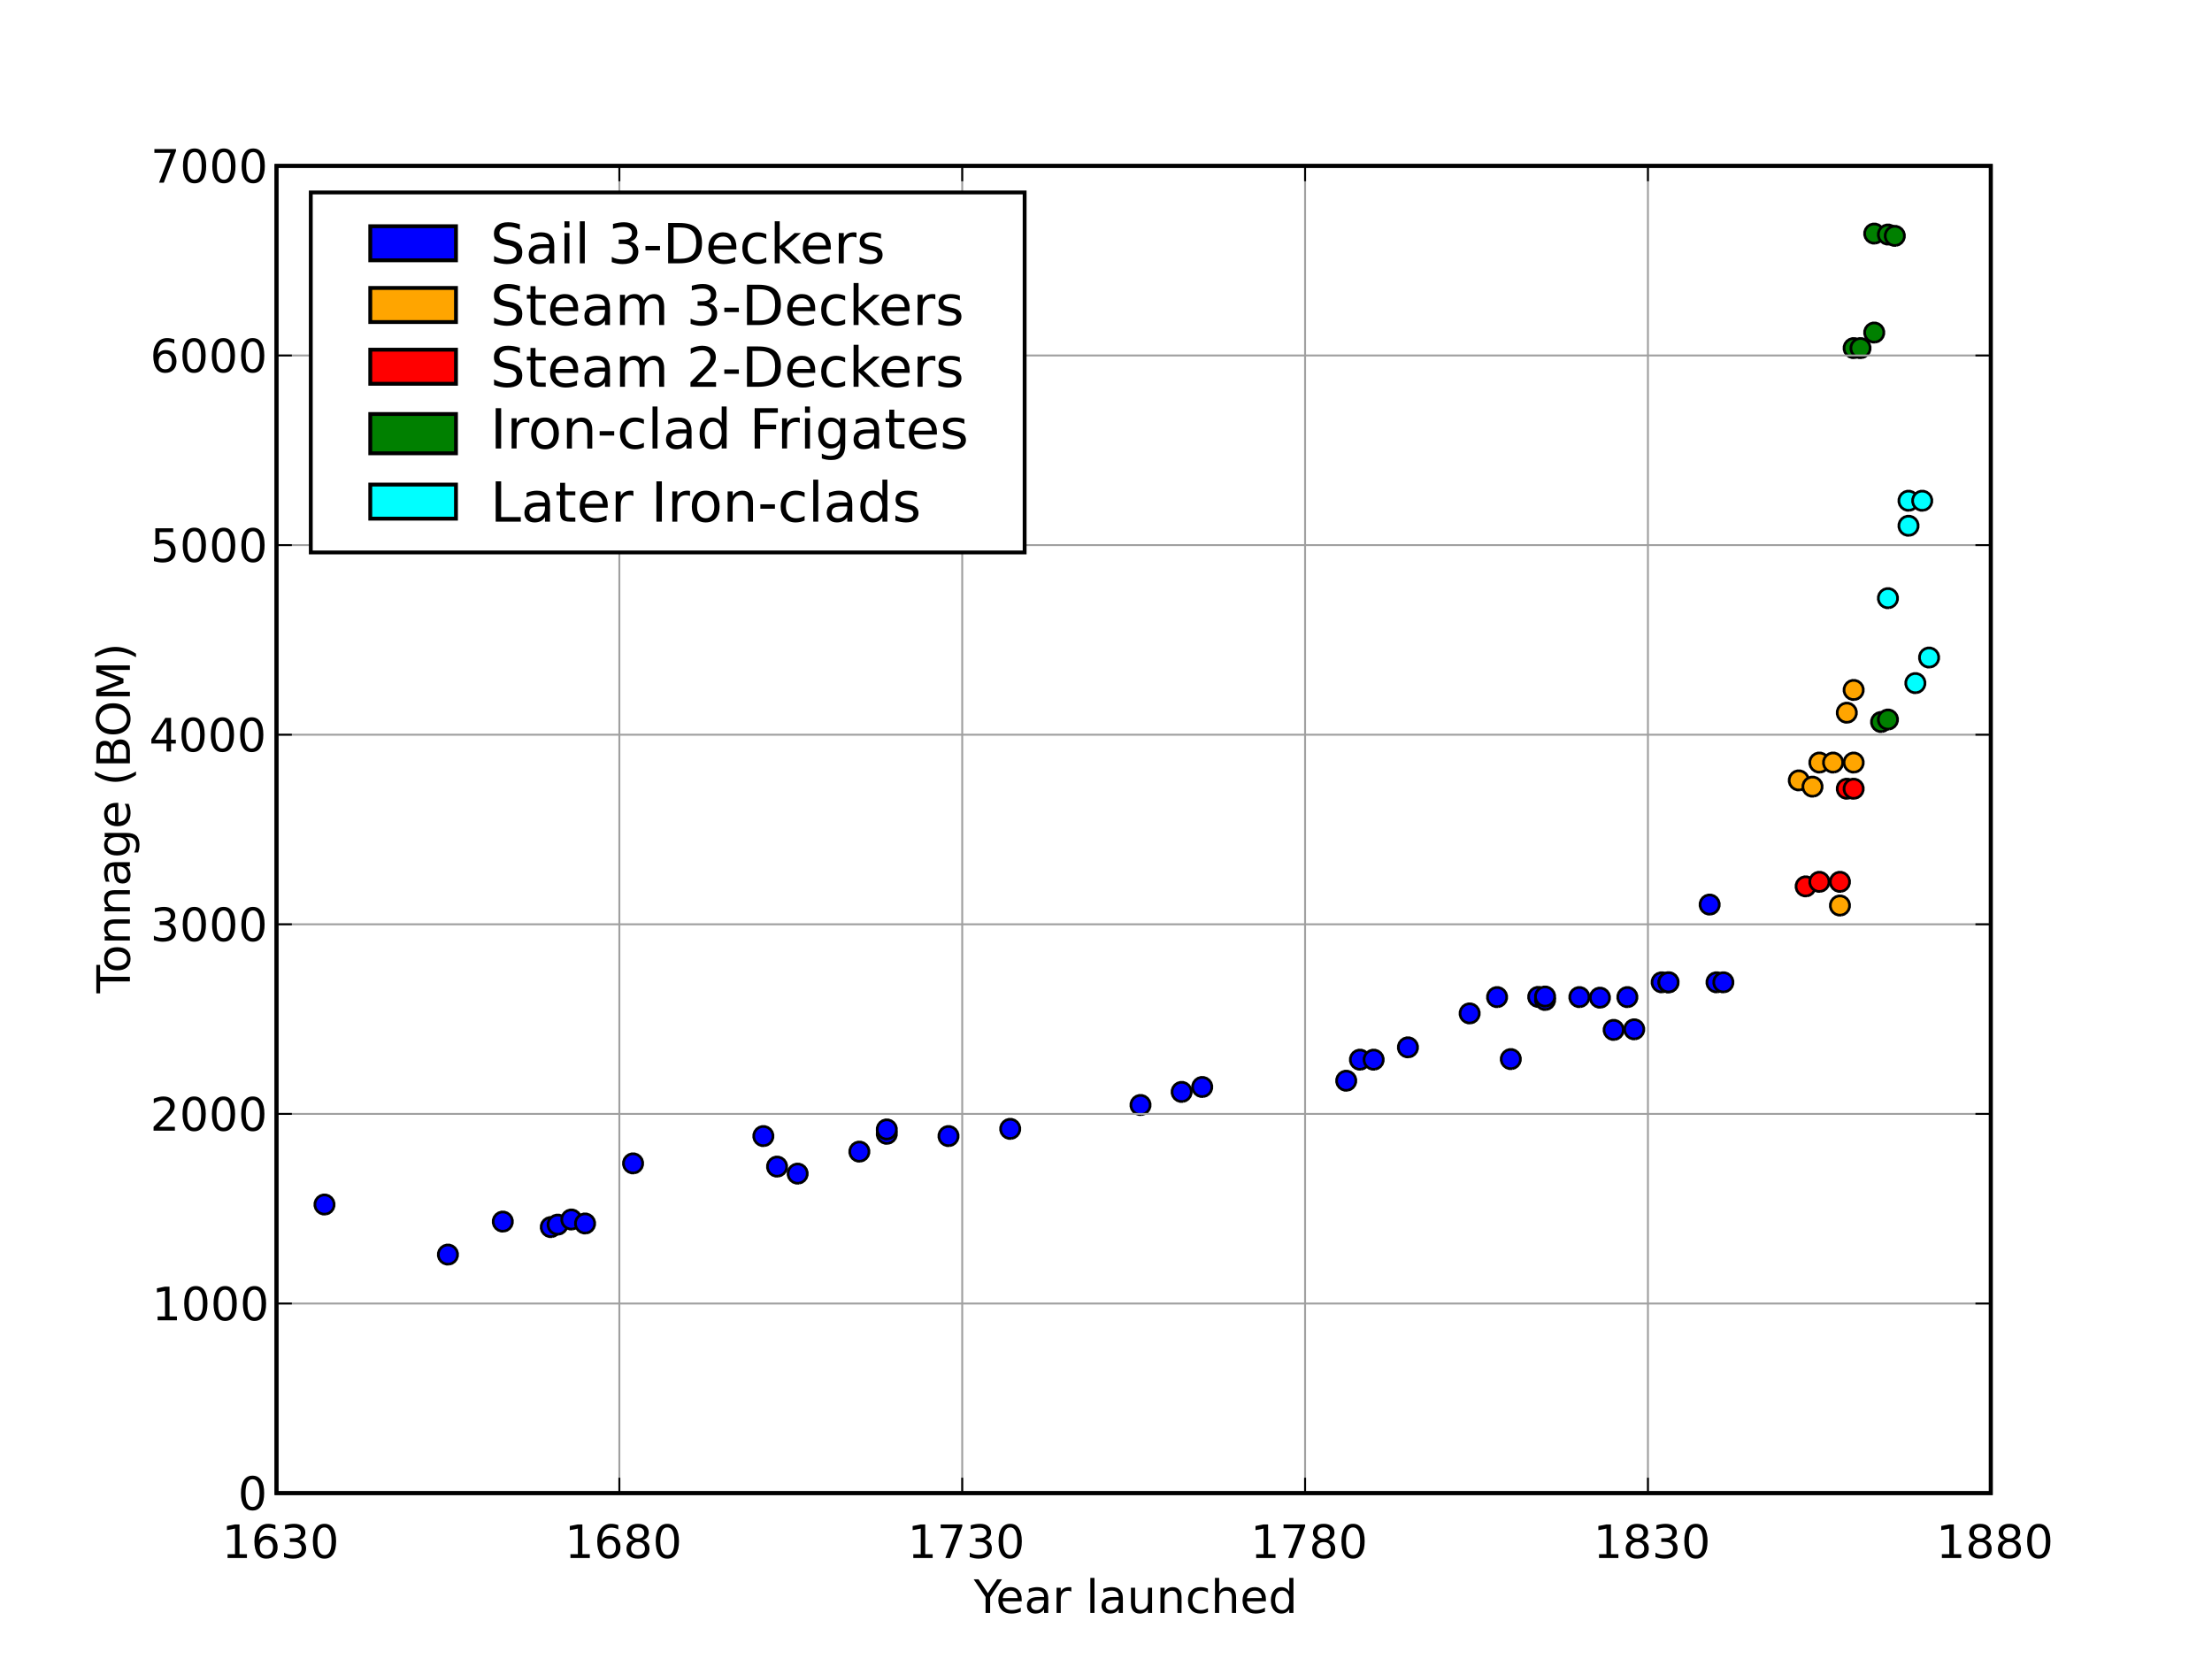 <?xml version="1.0" standalone="no"?>
<!DOCTYPE svg PUBLIC "-//W3C//DTD SVG 1.1//EN"
  "http://www.w3.org/Graphics/SVG/1.1/DTD/svg11.dtd">
<!-- Created with matplotlib (http://matplotlib.sourceforge.net/) -->
<svg width="576pt" height="432pt" viewBox="0 0 576 432"
   xmlns="http://www.w3.org/2000/svg"
   xmlns:xlink="http://www.w3.org/1999/xlink"
   version="1.1"
   id="svg1">
<rect x="0" y="0" width="576" height="432" fill="#333333" stroke="none"/>
<g id="figure1">
<path style="fill: #ffffff; stroke: #ffffff; stroke-width: 1.0; stroke-linejoin: miter; stroke-linecap: square;  opacity: 1.0"  d="M0.0 432.0L576.0 432.0L576.0 0.0L0.0 0.0L0.0 432.0"/>
<g id="axes1">
<path style="fill: #ffffff; stroke: #000000; stroke-width: 1.0; stroke-linejoin: miter; stroke-linecap: square;  opacity: 1.0"  d="M72.0 388.8L518.4 388.8L518.4 43.2L72.0 43.2L72.0 388.8"/>
<g id="RegularPolyCollection1">
<defs>
<path id="coll0_0_d50295d58d071f90a4ac919b26eec312" d="M0.356 2.498L1.111 2.266
L1.756 1.812L2.23 1.18
L2.486 0.433L2.498 -0.356
L2.266 -1.111L1.812 -1.756
L1.18 -2.23L0.433 -2.486
L-0.356 -2.498L-1.111 -2.266
L-1.756 -1.812L-2.23 -1.18
L-2.486 -0.433L-2.498 0.356
L-2.266 1.111L-1.812 1.756
L-1.18 2.23L-0.433 2.486
L0.356 2.498"/>
</defs>
<defs>
  <clipPath id="pdfe8138a4e5f5c14e3df41988c01b1aa">
<rect x="72.0" y="43.2" width="446.4" height="345.6"/>
  </clipPath>
</defs><g clip-path="url(#pdfe8138a4e5f5c14e3df41988c01b1aa)"><use style="fill: #0000ff; stroke: #000000; stroke-width: 0.7; stroke-linejoin: miter; stroke-linecap: butt;  opacity: 1.0" xlink:href="#coll0_0_d50295d58d071f90a4ac919b26eec312" x="84.499" y="313.657"/>
</g><g clip-path="url(#pdfe8138a4e5f5c14e3df41988c01b1aa)"><use style="fill: #0000ff; stroke: #000000; stroke-width: 0.7; stroke-linejoin: miter; stroke-linecap: butt;  opacity: 1.0" xlink:href="#coll0_0_d50295d58d071f90a4ac919b26eec312" x="116.64" y="326.691"/>
</g><g clip-path="url(#pdfe8138a4e5f5c14e3df41988c01b1aa)"><use style="fill: #0000ff; stroke: #000000; stroke-width: 0.7; stroke-linejoin: miter; stroke-linecap: butt;  opacity: 1.0" xlink:href="#coll0_0_d50295d58d071f90a4ac919b26eec312" x="143.424" y="319.532"/>
</g><g clip-path="url(#pdfe8138a4e5f5c14e3df41988c01b1aa)"><use style="fill: #0000ff; stroke: #000000; stroke-width: 0.7; stroke-linejoin: miter; stroke-linecap: butt;  opacity: 1.0" xlink:href="#coll0_0_d50295d58d071f90a4ac919b26eec312" x="145.21" y="318.89"/>
</g><g clip-path="url(#pdfe8138a4e5f5c14e3df41988c01b1aa)"><use style="fill: #0000ff; stroke: #000000; stroke-width: 0.7; stroke-linejoin: miter; stroke-linecap: butt;  opacity: 1.0" xlink:href="#coll0_0_d50295d58d071f90a4ac919b26eec312" x="148.781" y="317.557"/>
</g><g clip-path="url(#pdfe8138a4e5f5c14e3df41988c01b1aa)"><use style="fill: #0000ff; stroke: #000000; stroke-width: 0.7; stroke-linejoin: miter; stroke-linecap: butt;  opacity: 1.0" xlink:href="#coll0_0_d50295d58d071f90a4ac919b26eec312" x="152.352" y="318.594"/>
</g><g clip-path="url(#pdfe8138a4e5f5c14e3df41988c01b1aa)"><use style="fill: #0000ff; stroke: #000000; stroke-width: 0.7; stroke-linejoin: miter; stroke-linecap: butt;  opacity: 1.0" xlink:href="#coll0_0_d50295d58d071f90a4ac919b26eec312" x="130.925" y="318.1"/>
</g><g clip-path="url(#pdfe8138a4e5f5c14e3df41988c01b1aa)"><use style="fill: #0000ff; stroke: #000000; stroke-width: 0.7; stroke-linejoin: miter; stroke-linecap: butt;  opacity: 1.0" xlink:href="#coll0_0_d50295d58d071f90a4ac919b26eec312" x="164.851" y="302.943"/>
</g><g clip-path="url(#pdfe8138a4e5f5c14e3df41988c01b1aa)"><use style="fill: #0000ff; stroke: #000000; stroke-width: 0.7; stroke-linejoin: miter; stroke-linecap: butt;  opacity: 1.0" xlink:href="#coll0_0_d50295d58d071f90a4ac919b26eec312" x="198.778" y="295.834"/>
</g><g clip-path="url(#pdfe8138a4e5f5c14e3df41988c01b1aa)"><use style="fill: #0000ff; stroke: #000000; stroke-width: 0.7; stroke-linejoin: miter; stroke-linecap: butt;  opacity: 1.0" xlink:href="#coll0_0_d50295d58d071f90a4ac919b26eec312" x="202.349" y="303.782"/>
</g><g clip-path="url(#pdfe8138a4e5f5c14e3df41988c01b1aa)"><use style="fill: #0000ff; stroke: #000000; stroke-width: 0.7; stroke-linejoin: miter; stroke-linecap: butt;  opacity: 1.0" xlink:href="#coll0_0_d50295d58d071f90a4ac919b26eec312" x="207.706" y="305.609"/>
</g><g clip-path="url(#pdfe8138a4e5f5c14e3df41988c01b1aa)"><use style="fill: #0000ff; stroke: #000000; stroke-width: 0.7; stroke-linejoin: miter; stroke-linecap: butt;  opacity: 1.0" xlink:href="#coll0_0_d50295d58d071f90a4ac919b26eec312" x="223.776" y="299.882"/>
</g><g clip-path="url(#pdfe8138a4e5f5c14e3df41988c01b1aa)"><use style="fill: #0000ff; stroke: #000000; stroke-width: 0.7; stroke-linejoin: miter; stroke-linecap: butt;  opacity: 1.0" xlink:href="#coll0_0_d50295d58d071f90a4ac919b26eec312" x="230.918" y="295.241"/>
</g><g clip-path="url(#pdfe8138a4e5f5c14e3df41988c01b1aa)"><use style="fill: #0000ff; stroke: #000000; stroke-width: 0.7; stroke-linejoin: miter; stroke-linecap: butt;  opacity: 1.0" xlink:href="#coll0_0_d50295d58d071f90a4ac919b26eec312" x="230.918" y="294.106"/>
</g><g clip-path="url(#pdfe8138a4e5f5c14e3df41988c01b1aa)"><use style="fill: #0000ff; stroke: #000000; stroke-width: 0.7; stroke-linejoin: miter; stroke-linecap: butt;  opacity: 1.0" xlink:href="#coll0_0_d50295d58d071f90a4ac919b26eec312" x="246.989" y="295.834"/>
</g><g clip-path="url(#pdfe8138a4e5f5c14e3df41988c01b1aa)"><use style="fill: #0000ff; stroke: #000000; stroke-width: 0.7; stroke-linejoin: miter; stroke-linecap: butt;  opacity: 1.0" xlink:href="#coll0_0_d50295d58d071f90a4ac919b26eec312" x="263.059" y="293.957"/>
</g><g clip-path="url(#pdfe8138a4e5f5c14e3df41988c01b1aa)"><use style="fill: #0000ff; stroke: #000000; stroke-width: 0.7; stroke-linejoin: miter; stroke-linecap: butt;  opacity: 1.0" xlink:href="#coll0_0_d50295d58d071f90a4ac919b26eec312" x="296.986" y="287.737"/>
</g><g clip-path="url(#pdfe8138a4e5f5c14e3df41988c01b1aa)"><use style="fill: #0000ff; stroke: #000000; stroke-width: 0.7; stroke-linejoin: miter; stroke-linecap: butt;  opacity: 1.0" xlink:href="#coll0_0_d50295d58d071f90a4ac919b26eec312" x="307.699" y="284.33"/>
</g><g clip-path="url(#pdfe8138a4e5f5c14e3df41988c01b1aa)"><use style="fill: #0000ff; stroke: #000000; stroke-width: 0.7; stroke-linejoin: miter; stroke-linecap: butt;  opacity: 1.0" xlink:href="#coll0_0_d50295d58d071f90a4ac919b26eec312" x="313.056" y="283.046"/>
</g><g clip-path="url(#pdfe8138a4e5f5c14e3df41988c01b1aa)"><use style="fill: #0000ff; stroke: #000000; stroke-width: 0.7; stroke-linejoin: miter; stroke-linecap: butt;  opacity: 1.0" xlink:href="#coll0_0_d50295d58d071f90a4ac919b26eec312" x="350.554" y="281.417"/>
</g><g clip-path="url(#pdfe8138a4e5f5c14e3df41988c01b1aa)"><use style="fill: #0000ff; stroke: #000000; stroke-width: 0.7; stroke-linejoin: miter; stroke-linecap: butt;  opacity: 1.0" xlink:href="#coll0_0_d50295d58d071f90a4ac919b26eec312" x="354.125" y="275.937"/>
</g><g clip-path="url(#pdfe8138a4e5f5c14e3df41988c01b1aa)"><use style="fill: #0000ff; stroke: #000000; stroke-width: 0.7; stroke-linejoin: miter; stroke-linecap: butt;  opacity: 1.0" xlink:href="#coll0_0_d50295d58d071f90a4ac919b26eec312" x="389.837" y="259.644"/>
</g><g clip-path="url(#pdfe8138a4e5f5c14e3df41988c01b1aa)"><use style="fill: #0000ff; stroke: #000000; stroke-width: 0.7; stroke-linejoin: miter; stroke-linecap: butt;  opacity: 1.0" xlink:href="#coll0_0_d50295d58d071f90a4ac919b26eec312" x="366.624" y="272.728"/>
</g><g clip-path="url(#pdfe8138a4e5f5c14e3df41988c01b1aa)"><use style="fill: #0000ff; stroke: #000000; stroke-width: 0.7; stroke-linejoin: miter; stroke-linecap: butt;  opacity: 1.0" xlink:href="#coll0_0_d50295d58d071f90a4ac919b26eec312" x="382.694" y="263.89"/>
</g><g clip-path="url(#pdfe8138a4e5f5c14e3df41988c01b1aa)"><use style="fill: #0000ff; stroke: #000000; stroke-width: 0.7; stroke-linejoin: miter; stroke-linecap: butt;  opacity: 1.0" xlink:href="#coll0_0_d50295d58d071f90a4ac919b26eec312" x="357.696" y="275.937"/>
</g><g clip-path="url(#pdfe8138a4e5f5c14e3df41988c01b1aa)"><use style="fill: #0000ff; stroke: #000000; stroke-width: 0.7; stroke-linejoin: miter; stroke-linecap: butt;  opacity: 1.0" xlink:href="#coll0_0_d50295d58d071f90a4ac919b26eec312" x="400.55" y="259.595"/>
</g><g clip-path="url(#pdfe8138a4e5f5c14e3df41988c01b1aa)"><use style="fill: #0000ff; stroke: #000000; stroke-width: 0.7; stroke-linejoin: miter; stroke-linecap: butt;  opacity: 1.0" xlink:href="#coll0_0_d50295d58d071f90a4ac919b26eec312" x="402.336" y="260.385"/>
</g><g clip-path="url(#pdfe8138a4e5f5c14e3df41988c01b1aa)"><use style="fill: #0000ff; stroke: #000000; stroke-width: 0.7; stroke-linejoin: miter; stroke-linecap: butt;  opacity: 1.0" xlink:href="#coll0_0_d50295d58d071f90a4ac919b26eec312" x="402.336" y="259.496"/>
</g><g clip-path="url(#pdfe8138a4e5f5c14e3df41988c01b1aa)"><use style="fill: #0000ff; stroke: #000000; stroke-width: 0.7; stroke-linejoin: miter; stroke-linecap: butt;  opacity: 1.0" xlink:href="#coll0_0_d50295d58d071f90a4ac919b26eec312" x="411.264" y="259.644"/>
</g><g clip-path="url(#pdfe8138a4e5f5c14e3df41988c01b1aa)"><use style="fill: #0000ff; stroke: #000000; stroke-width: 0.7; stroke-linejoin: miter; stroke-linecap: butt;  opacity: 1.0" xlink:href="#coll0_0_d50295d58d071f90a4ac919b26eec312" x="416.621" y="259.792"/>
</g><g clip-path="url(#pdfe8138a4e5f5c14e3df41988c01b1aa)"><use style="fill: #0000ff; stroke: #000000; stroke-width: 0.7; stroke-linejoin: miter; stroke-linecap: butt;  opacity: 1.0" xlink:href="#coll0_0_d50295d58d071f90a4ac919b26eec312" x="393.408" y="275.789"/>
</g><g clip-path="url(#pdfe8138a4e5f5c14e3df41988c01b1aa)"><use style="fill: #0000ff; stroke: #000000; stroke-width: 0.7; stroke-linejoin: miter; stroke-linecap: butt;  opacity: 1.0" xlink:href="#coll0_0_d50295d58d071f90a4ac919b26eec312" x="420.192" y="268.186"/>
</g><g clip-path="url(#pdfe8138a4e5f5c14e3df41988c01b1aa)"><use style="fill: #0000ff; stroke: #000000; stroke-width: 0.7; stroke-linejoin: miter; stroke-linecap: butt;  opacity: 1.0" xlink:href="#coll0_0_d50295d58d071f90a4ac919b26eec312" x="425.549" y="268.037"/>
</g><g clip-path="url(#pdfe8138a4e5f5c14e3df41988c01b1aa)"><use style="fill: #0000ff; stroke: #000000; stroke-width: 0.7; stroke-linejoin: miter; stroke-linecap: butt;  opacity: 1.0" xlink:href="#coll0_0_d50295d58d071f90a4ac919b26eec312" x="423.763" y="259.644"/>
</g><g clip-path="url(#pdfe8138a4e5f5c14e3df41988c01b1aa)"><use style="fill: #0000ff; stroke: #000000; stroke-width: 0.7; stroke-linejoin: miter; stroke-linecap: butt;  opacity: 1.0" xlink:href="#coll0_0_d50295d58d071f90a4ac919b26eec312" x="432.691" y="255.793"/>
</g><g clip-path="url(#pdfe8138a4e5f5c14e3df41988c01b1aa)"><use style="fill: #0000ff; stroke: #000000; stroke-width: 0.7; stroke-linejoin: miter; stroke-linecap: butt;  opacity: 1.0" xlink:href="#coll0_0_d50295d58d071f90a4ac919b26eec312" x="434.477" y="255.793"/>
</g><g clip-path="url(#pdfe8138a4e5f5c14e3df41988c01b1aa)"><use style="fill: #0000ff; stroke: #000000; stroke-width: 0.7; stroke-linejoin: miter; stroke-linecap: butt;  opacity: 1.0" xlink:href="#coll0_0_d50295d58d071f90a4ac919b26eec312" x="434.477" y="255.793"/>
</g><g clip-path="url(#pdfe8138a4e5f5c14e3df41988c01b1aa)"><use style="fill: #0000ff; stroke: #000000; stroke-width: 0.7; stroke-linejoin: miter; stroke-linecap: butt;  opacity: 1.0" xlink:href="#coll0_0_d50295d58d071f90a4ac919b26eec312" x="446.976" y="255.793"/>
</g><g clip-path="url(#pdfe8138a4e5f5c14e3df41988c01b1aa)"><use style="fill: #0000ff; stroke: #000000; stroke-width: 0.7; stroke-linejoin: miter; stroke-linecap: butt;  opacity: 1.0" xlink:href="#coll0_0_d50295d58d071f90a4ac919b26eec312" x="448.762" y="255.793"/>
</g><g clip-path="url(#pdfe8138a4e5f5c14e3df41988c01b1aa)"><use style="fill: #0000ff; stroke: #000000; stroke-width: 0.7; stroke-linejoin: miter; stroke-linecap: butt;  opacity: 1.0" xlink:href="#coll0_0_d50295d58d071f90a4ac919b26eec312" x="445.19" y="235.551"/>
</g></g>
<g id="RegularPolyCollection2">
<defs>
<path id="coll1_0_d50295d58d071f90a4ac919b26eec312" d="M0.356 2.498L1.111 2.266
L1.756 1.812L2.23 1.18
L2.486 0.433L2.498 -0.356
L2.266 -1.111L1.812 -1.756
L1.18 -2.23L0.433 -2.486
L-0.356 -2.498L-1.111 -2.266
L-1.756 -1.812L-2.23 -1.18
L-2.486 -0.433L-2.498 0.356
L-2.266 1.111L-1.812 1.756
L-1.18 2.23L-0.433 2.486
L0.356 2.498"/>
</defs>
<g clip-path="url(#pdfe8138a4e5f5c14e3df41988c01b1aa)"><use style="fill: #ffa500; stroke: #000000; stroke-width: 0.7; stroke-linejoin: miter; stroke-linecap: butt;  opacity: 1.0" xlink:href="#coll1_0_d50295d58d071f90a4ac919b26eec312" x="468.403" y="203.213"/>
</g><g clip-path="url(#pdfe8138a4e5f5c14e3df41988c01b1aa)"><use style="fill: #ffa500; stroke: #000000; stroke-width: 0.7; stroke-linejoin: miter; stroke-linecap: butt;  opacity: 1.0" xlink:href="#coll1_0_d50295d58d071f90a4ac919b26eec312" x="473.76" y="198.572"/>
</g><g clip-path="url(#pdfe8138a4e5f5c14e3df41988c01b1aa)"><use style="fill: #ffa500; stroke: #000000; stroke-width: 0.7; stroke-linejoin: miter; stroke-linecap: butt;  opacity: 1.0" xlink:href="#coll1_0_d50295d58d071f90a4ac919b26eec312" x="477.331" y="198.572"/>
</g><g clip-path="url(#pdfe8138a4e5f5c14e3df41988c01b1aa)"><use style="fill: #ffa500; stroke: #000000; stroke-width: 0.7; stroke-linejoin: miter; stroke-linecap: butt;  opacity: 1.0" xlink:href="#coll1_0_d50295d58d071f90a4ac919b26eec312" x="482.688" y="198.572"/>
</g><g clip-path="url(#pdfe8138a4e5f5c14e3df41988c01b1aa)"><use style="fill: #ffa500; stroke: #000000; stroke-width: 0.7; stroke-linejoin: miter; stroke-linecap: butt;  opacity: 1.0" xlink:href="#coll1_0_d50295d58d071f90a4ac919b26eec312" x="471.974" y="204.842"/>
</g><g clip-path="url(#pdfe8138a4e5f5c14e3df41988c01b1aa)"><use style="fill: #ffa500; stroke: #000000; stroke-width: 0.7; stroke-linejoin: miter; stroke-linecap: butt;  opacity: 1.0" xlink:href="#coll1_0_d50295d58d071f90a4ac919b26eec312" x="479.117" y="235.798"/>
</g><g clip-path="url(#pdfe8138a4e5f5c14e3df41988c01b1aa)"><use style="fill: #ffa500; stroke: #000000; stroke-width: 0.7; stroke-linejoin: miter; stroke-linecap: butt;  opacity: 1.0" xlink:href="#coll1_0_d50295d58d071f90a4ac919b26eec312" x="480.902" y="185.587"/>
</g><g clip-path="url(#pdfe8138a4e5f5c14e3df41988c01b1aa)"><use style="fill: #ffa500; stroke: #000000; stroke-width: 0.7; stroke-linejoin: miter; stroke-linecap: butt;  opacity: 1.0" xlink:href="#coll1_0_d50295d58d071f90a4ac919b26eec312" x="482.688" y="179.663"/>
</g></g>
<g id="RegularPolyCollection3">
<defs>
<path id="coll2_0_d50295d58d071f90a4ac919b26eec312" d="M0.356 2.498L1.111 2.266
L1.756 1.812L2.23 1.18
L2.486 0.433L2.498 -0.356
L2.266 -1.111L1.812 -1.756
L1.18 -2.23L0.433 -2.486
L-0.356 -2.498L-1.111 -2.266
L-1.756 -1.812L-2.23 -1.18
L-2.486 -0.433L-2.498 0.356
L-2.266 1.111L-1.812 1.756
L-1.18 2.23L-0.433 2.486
L0.356 2.498"/>
</defs>
<g clip-path="url(#pdfe8138a4e5f5c14e3df41988c01b1aa)"><use style="fill: #ff0000; stroke: #000000; stroke-width: 0.7; stroke-linejoin: miter; stroke-linecap: butt;  opacity: 1.0" xlink:href="#coll2_0_d50295d58d071f90a4ac919b26eec312" x="470.189" y="230.811"/>
</g><g clip-path="url(#pdfe8138a4e5f5c14e3df41988c01b1aa)"><use style="fill: #ff0000; stroke: #000000; stroke-width: 0.7; stroke-linejoin: miter; stroke-linecap: butt;  opacity: 1.0" xlink:href="#coll2_0_d50295d58d071f90a4ac919b26eec312" x="473.76" y="229.627"/>
</g><g clip-path="url(#pdfe8138a4e5f5c14e3df41988c01b1aa)"><use style="fill: #ff0000; stroke: #000000; stroke-width: 0.7; stroke-linejoin: miter; stroke-linecap: butt;  opacity: 1.0" xlink:href="#coll2_0_d50295d58d071f90a4ac919b26eec312" x="479.117" y="229.627"/>
</g><g clip-path="url(#pdfe8138a4e5f5c14e3df41988c01b1aa)"><use style="fill: #ff0000; stroke: #000000; stroke-width: 0.7; stroke-linejoin: miter; stroke-linecap: butt;  opacity: 1.0" xlink:href="#coll2_0_d50295d58d071f90a4ac919b26eec312" x="480.902" y="205.385"/>
</g><g clip-path="url(#pdfe8138a4e5f5c14e3df41988c01b1aa)"><use style="fill: #ff0000; stroke: #000000; stroke-width: 0.7; stroke-linejoin: miter; stroke-linecap: butt;  opacity: 1.0" xlink:href="#coll2_0_d50295d58d071f90a4ac919b26eec312" x="482.688" y="205.385"/>
</g></g>
<g id="RegularPolyCollection4">
<defs>
<path id="coll3_0_d50295d58d071f90a4ac919b26eec312" d="M0.356 2.498L1.111 2.266
L1.756 1.812L2.23 1.18
L2.486 0.433L2.498 -0.356
L2.266 -1.111L1.812 -1.756
L1.18 -2.23L0.433 -2.486
L-0.356 -2.498L-1.111 -2.266
L-1.756 -1.812L-2.23 -1.18
L-2.486 -0.433L-2.498 0.356
L-2.266 1.111L-1.812 1.756
L-1.18 2.23L-0.433 2.486
L0.356 2.498"/>
</defs>
<g clip-path="url(#pdfe8138a4e5f5c14e3df41988c01b1aa)"><use style="fill: #008000; stroke: #000000; stroke-width: 0.7; stroke-linejoin: miter; stroke-linecap: butt;  opacity: 1.0" xlink:href="#coll3_0_d50295d58d071f90a4ac919b26eec312" x="482.688" y="90.646"/>
</g><g clip-path="url(#pdfe8138a4e5f5c14e3df41988c01b1aa)"><use style="fill: #008000; stroke: #000000; stroke-width: 0.7; stroke-linejoin: miter; stroke-linecap: butt;  opacity: 1.0" xlink:href="#coll3_0_d50295d58d071f90a4ac919b26eec312" x="484.474" y="90.646"/>
</g><g clip-path="url(#pdfe8138a4e5f5c14e3df41988c01b1aa)"><use style="fill: #008000; stroke: #000000; stroke-width: 0.7; stroke-linejoin: miter; stroke-linecap: butt;  opacity: 1.0" xlink:href="#coll3_0_d50295d58d071f90a4ac919b26eec312" x="488.045" y="86.597"/>
</g><g clip-path="url(#pdfe8138a4e5f5c14e3df41988c01b1aa)"><use style="fill: #008000; stroke: #000000; stroke-width: 0.7; stroke-linejoin: miter; stroke-linecap: butt;  opacity: 1.0" xlink:href="#coll3_0_d50295d58d071f90a4ac919b26eec312" x="488.045" y="60.826"/>
</g><g clip-path="url(#pdfe8138a4e5f5c14e3df41988c01b1aa)"><use style="fill: #008000; stroke: #000000; stroke-width: 0.7; stroke-linejoin: miter; stroke-linecap: butt;  opacity: 1.0" xlink:href="#coll3_0_d50295d58d071f90a4ac919b26eec312" x="491.616" y="61.072"/>
</g><g clip-path="url(#pdfe8138a4e5f5c14e3df41988c01b1aa)"><use style="fill: #008000; stroke: #000000; stroke-width: 0.7; stroke-linejoin: miter; stroke-linecap: butt;  opacity: 1.0" xlink:href="#coll3_0_d50295d58d071f90a4ac919b26eec312" x="493.402" y="61.418"/>
</g><g clip-path="url(#pdfe8138a4e5f5c14e3df41988c01b1aa)"><use style="fill: #008000; stroke: #000000; stroke-width: 0.7; stroke-linejoin: miter; stroke-linecap: butt;  opacity: 1.0" xlink:href="#coll3_0_d50295d58d071f90a4ac919b26eec312" x="489.83" y="188.006"/>
</g><g clip-path="url(#pdfe8138a4e5f5c14e3df41988c01b1aa)"><use style="fill: #008000; stroke: #000000; stroke-width: 0.7; stroke-linejoin: miter; stroke-linecap: butt;  opacity: 1.0" xlink:href="#coll3_0_d50295d58d071f90a4ac919b26eec312" x="491.616" y="187.365"/>
</g></g>
<g id="RegularPolyCollection5">
<defs>
<path id="coll4_0_d50295d58d071f90a4ac919b26eec312" d="M0.356 2.498L1.111 2.266
L1.756 1.812L2.23 1.18
L2.486 0.433L2.498 -0.356
L2.266 -1.111L1.812 -1.756
L1.18 -2.23L0.433 -2.486
L-0.356 -2.498L-1.111 -2.266
L-1.756 -1.812L-2.23 -1.18
L-2.486 -0.433L-2.498 0.356
L-2.266 1.111L-1.812 1.756
L-1.18 2.23L-0.433 2.486
L0.356 2.498"/>
</defs>
<g clip-path="url(#pdfe8138a4e5f5c14e3df41988c01b1aa)"><use style="fill: #00ffff; stroke: #000000; stroke-width: 0.7; stroke-linejoin: miter; stroke-linecap: butt;  opacity: 1.0" xlink:href="#coll4_0_d50295d58d071f90a4ac919b26eec312" x="491.616" y="155.767"/>
</g><g clip-path="url(#pdfe8138a4e5f5c14e3df41988c01b1aa)"><use style="fill: #00ffff; stroke: #000000; stroke-width: 0.7; stroke-linejoin: miter; stroke-linecap: butt;  opacity: 1.0" xlink:href="#coll4_0_d50295d58d071f90a4ac919b26eec312" x="496.973" y="130.39"/>
</g><g clip-path="url(#pdfe8138a4e5f5c14e3df41988c01b1aa)"><use style="fill: #00ffff; stroke: #000000; stroke-width: 0.7; stroke-linejoin: miter; stroke-linecap: butt;  opacity: 1.0" xlink:href="#coll4_0_d50295d58d071f90a4ac919b26eec312" x="496.973" y="136.907"/>
</g><g clip-path="url(#pdfe8138a4e5f5c14e3df41988c01b1aa)"><use style="fill: #00ffff; stroke: #000000; stroke-width: 0.7; stroke-linejoin: miter; stroke-linecap: butt;  opacity: 1.0" xlink:href="#coll4_0_d50295d58d071f90a4ac919b26eec312" x="498.758" y="177.885"/>
</g><g clip-path="url(#pdfe8138a4e5f5c14e3df41988c01b1aa)"><use style="fill: #00ffff; stroke: #000000; stroke-width: 0.7; stroke-linejoin: miter; stroke-linecap: butt;  opacity: 1.0" xlink:href="#coll4_0_d50295d58d071f90a4ac919b26eec312" x="500.544" y="130.39"/>
</g><g clip-path="url(#pdfe8138a4e5f5c14e3df41988c01b1aa)"><use style="fill: #00ffff; stroke: #000000; stroke-width: 0.7; stroke-linejoin: miter; stroke-linecap: butt;  opacity: 1.0" xlink:href="#coll4_0_d50295d58d071f90a4ac919b26eec312" x="502.33" y="171.22"/>
</g></g>
<g id="matplotlib.axis1">
<g id="xtick1">
<g id="line2d1">
<path style="fill: none; stroke: #a0a0a0; stroke-width: 0.5; stroke-linejoin: miter; stroke-linecap: square;  opacity: 1.0" clip-path="url(#pdfe8138a4e5f5c14e3df41988c01b1aa)" d="M72.0 388.8L72.0 43.2"/>
</g>
<g id="line2d2">
<defs><path id="mffffbd93ab9c4a8848ec339ada90541e" d="M0.0 0.0L0.0 -4.0"/></defs>
<g ><use style="fill: none; stroke: #000000; stroke-width: 0.5; stroke-linejoin: miter; stroke-linecap: butt;  opacity: 1.0" xlink:href="#mffffbd93ab9c4a8848ec339ada90541e" x="72" y="388.8"/>
</g></g>
<g id="line2d3">
<defs><path id="m55446021c8a568fc6cf5567925c8a1ef" d="M0.0 0.0L0.0 4.0"/></defs>
<g ><use style="fill: none; stroke: #000000; stroke-width: 0.5; stroke-linejoin: miter; stroke-linecap: butt;  opacity: 1.0" xlink:href="#m55446021c8a568fc6cf5567925c8a1ef" x="72" y="43.2"/>
</g></g>
<defs>
<path id="c_2322e4f977aa11305e2465866d88750f" d="M12.406 -8.297l16.109 0.0l0.0 -55.625l-17.531 3.516l0.0 -8.984l17.438 -3.516l9.859 0.0l0.0 64.609l16.109 0.0l0.0 8.297l-41.984 0.0z"/>
<path id="c_b3a8b59ce25d33f84315ee39f6514694" d="M33.016 -40.375q-6.641 0.0 -10.531 4.547q-3.875 4.531 -3.875 12.438q0.0 7.859 3.875 12.438q3.891 4.562 10.531 4.562q6.641 0.0 10.516 -4.562q3.875 -4.578 3.875 -12.438q0.0 -7.906 -3.875 -12.438q-3.875 -4.547 -10.516 -4.547M52.594 -71.297l0.0 8.984q-3.719 -1.75 -7.5 -2.672q-3.781 -0.938 -7.5 -0.938q-9.766 0.0 -14.922 6.594q-5.141 6.594 -5.875 19.922q2.875 -4.25 7.219 -6.516q4.359 -2.266 9.578 -2.266q10.984 0.0 17.359 6.672q6.375 6.656 6.375 18.125q0.0 11.234 -6.641 18.031q-6.641 6.781 -17.672 6.781q-12.656 0.0 -19.344 -9.688q-6.688 -9.703 -6.688 -28.109q0.0 -17.281 8.203 -27.562q8.203 -10.281 22.016 -10.281q3.719 0.0 7.5 0.734q3.781 0.734 7.891 2.188"/>
<path id="c_1a789725981e3580f6e795985204066c" d="M40.578 -39.312q7.078 1.516 11.047 6.312q3.984 4.781 3.984 11.812q0.0 10.781 -7.422 16.703q-7.422 5.906 -21.094 5.906q-4.578 0.0 -9.438 -0.906q-4.859 -0.906 -10.031 -2.719l0.0 -9.516q4.094 2.391 8.969 3.609q4.891 1.219 10.219 1.219q9.266 0.0 14.125 -3.656q4.859 -3.656 4.859 -10.641q0.0 -6.453 -4.516 -10.078q-4.516 -3.641 -12.562 -3.641l-8.5 0.0l0.0 -8.109l8.891 0.0q7.266 0.0 11.125 -2.906q3.859 -2.906 3.859 -8.375q0.0 -5.609 -3.984 -8.609q-3.969 -3.016 -11.391 -3.016q-4.062 0.0 -8.703 0.891q-4.641 0.875 -10.203 2.719l0.0 -8.781q5.625 -1.562 10.531 -2.344q4.906 -0.781 9.25 -0.781q11.234 0.0 17.766 5.109q6.547 5.094 6.547 13.781q0.0 6.062 -3.469 10.234q-3.469 4.172 -9.859 5.781"/>
<path id="c_95f14088edd5858aea2c3b4aa58e4de2" d="M31.781 -66.406q-7.609 0.0 -11.453 7.5q-3.828 7.484 -3.828 22.531q0.0 14.984 3.828 22.484q3.844 7.5 11.453 7.5q7.672 0.0 11.5 -7.5q3.844 -7.5 3.844 -22.484q0.0 -15.047 -3.844 -22.531q-3.828 -7.5 -11.5 -7.5M31.781 -74.219q12.266 0.0 18.734 9.703q6.469 9.688 6.469 28.141q0.0 18.406 -6.469 28.109q-6.469 9.688 -18.734 9.688q-12.25 0.0 -18.719 -9.688q-6.469 -9.703 -6.469 -28.109q0.0 -18.453 6.469 -28.141q6.469 -9.703 18.719 -9.703"/>
</defs>
<g style="fill: #000000; opacity: 1.0" transform="translate(57.773,405.706)scale(0.12)">
<use xlink:href="#c_2322e4f977aa11305e2465866d88750f"/>
<use xlink:href="#c_b3a8b59ce25d33f84315ee39f6514694" x="63.623"/>
<use xlink:href="#c_1a789725981e3580f6e795985204066c" x="127.246"/>
<use xlink:href="#c_95f14088edd5858aea2c3b4aa58e4de2" x="190.869"/>
</g>
</g>
<g id="xtick2">
<g id="line2d4">
<path style="fill: none; stroke: #a0a0a0; stroke-width: 0.5; stroke-linejoin: miter; stroke-linecap: square;  opacity: 1.0" clip-path="url(#pdfe8138a4e5f5c14e3df41988c01b1aa)" d="M161.28 388.8L161.28 43.2"/>
</g>
<g id="line2d5">
<g ><use style="fill: none; stroke: #000000; stroke-width: 0.5; stroke-linejoin: miter; stroke-linecap: butt;  opacity: 1.0" xlink:href="#mffffbd93ab9c4a8848ec339ada90541e" x="161.28" y="388.8"/>
</g></g>
<g id="line2d6">
<g ><use style="fill: none; stroke: #000000; stroke-width: 0.5; stroke-linejoin: miter; stroke-linecap: butt;  opacity: 1.0" xlink:href="#m55446021c8a568fc6cf5567925c8a1ef" x="161.28" y="43.2"/>
</g></g>
<defs>
<path id="c_0f8aa7a3642d7cc7afc284b770f4c32d" d="M31.781 -34.625q-7.031 0.0 -11.062 3.766q-4.016 3.766 -4.016 10.344q0.0 6.594 4.016 10.359q4.031 3.766 11.062 3.766q7.031 0.0 11.078 -3.781q4.062 -3.797 4.062 -10.344q0.0 -6.578 -4.031 -10.344q-4.016 -3.766 -11.109 -3.766M21.922 -38.812q-6.344 -1.562 -9.891 -5.906q-3.531 -4.359 -3.531 -10.609q0.0 -8.734 6.219 -13.812q6.234 -5.078 17.062 -5.078q10.891 0.0 17.094 5.078q6.203 5.078 6.203 13.812q0.0 6.25 -3.547 10.609q-3.531 4.344 -9.828 5.906q7.125 1.656 11.094 6.5q3.984 4.828 3.984 11.797q0.0 10.609 -6.469 16.281q-6.469 5.656 -18.531 5.656q-12.047 0.0 -18.531 -5.656q-6.469 -5.672 -6.469 -16.281q0.0 -6.969 4.0 -11.797q4.016 -4.844 11.141 -6.5M18.312 -54.391q0.0 5.656 3.531 8.828q3.547 3.172 9.938 3.172q6.359 0.0 9.938 -3.172q3.594 -3.172 3.594 -8.828q0.0 -5.672 -3.594 -8.844q-3.578 -3.172 -9.938 -3.172q-6.391 0.0 -9.938 3.172q-3.531 3.172 -3.531 8.844"/>
</defs>
<g style="fill: #000000; opacity: 1.0" transform="translate(147.053,405.706)scale(0.12)">
<use xlink:href="#c_2322e4f977aa11305e2465866d88750f"/>
<use xlink:href="#c_b3a8b59ce25d33f84315ee39f6514694" x="63.623"/>
<use xlink:href="#c_0f8aa7a3642d7cc7afc284b770f4c32d" x="127.246"/>
<use xlink:href="#c_95f14088edd5858aea2c3b4aa58e4de2" x="190.869"/>
</g>
</g>
<g id="xtick3">
<g id="line2d7">
<path style="fill: none; stroke: #a0a0a0; stroke-width: 0.5; stroke-linejoin: miter; stroke-linecap: square;  opacity: 1.0" clip-path="url(#pdfe8138a4e5f5c14e3df41988c01b1aa)" d="M250.56 388.8L250.56 43.2"/>
</g>
<g id="line2d8">
<g ><use style="fill: none; stroke: #000000; stroke-width: 0.5; stroke-linejoin: miter; stroke-linecap: butt;  opacity: 1.0" xlink:href="#mffffbd93ab9c4a8848ec339ada90541e" x="250.56" y="388.8"/>
</g></g>
<g id="line2d9">
<g ><use style="fill: none; stroke: #000000; stroke-width: 0.5; stroke-linejoin: miter; stroke-linecap: butt;  opacity: 1.0" xlink:href="#m55446021c8a568fc6cf5567925c8a1ef" x="250.56" y="43.2"/>
</g></g>
<defs>
<path id="c_74ad5ae811677c4365c191f84676e05d" d="M8.203 -72.906l46.875 0.0l0.0 4.203l-26.469 68.703l-10.297 0.0l24.906 -64.594l-35.016 0.0z"/>
</defs>
<g style="fill: #000000; opacity: 1.0" transform="translate(236.333,405.706)scale(0.12)">
<use xlink:href="#c_2322e4f977aa11305e2465866d88750f"/>
<use xlink:href="#c_74ad5ae811677c4365c191f84676e05d" x="63.623"/>
<use xlink:href="#c_1a789725981e3580f6e795985204066c" x="127.246"/>
<use xlink:href="#c_95f14088edd5858aea2c3b4aa58e4de2" x="190.869"/>
</g>
</g>
<g id="xtick4">
<g id="line2d10">
<path style="fill: none; stroke: #a0a0a0; stroke-width: 0.5; stroke-linejoin: miter; stroke-linecap: square;  opacity: 1.0" clip-path="url(#pdfe8138a4e5f5c14e3df41988c01b1aa)" d="M339.84 388.8L339.84 43.2"/>
</g>
<g id="line2d11">
<g ><use style="fill: none; stroke: #000000; stroke-width: 0.5; stroke-linejoin: miter; stroke-linecap: butt;  opacity: 1.0" xlink:href="#mffffbd93ab9c4a8848ec339ada90541e" x="339.84" y="388.8"/>
</g></g>
<g id="line2d12">
<g ><use style="fill: none; stroke: #000000; stroke-width: 0.5; stroke-linejoin: miter; stroke-linecap: butt;  opacity: 1.0" xlink:href="#m55446021c8a568fc6cf5567925c8a1ef" x="339.84" y="43.2"/>
</g></g>
<g style="fill: #000000; opacity: 1.0" transform="translate(325.613,405.706)scale(0.12)">
<use xlink:href="#c_2322e4f977aa11305e2465866d88750f"/>
<use xlink:href="#c_74ad5ae811677c4365c191f84676e05d" x="63.623"/>
<use xlink:href="#c_0f8aa7a3642d7cc7afc284b770f4c32d" x="127.246"/>
<use xlink:href="#c_95f14088edd5858aea2c3b4aa58e4de2" x="190.869"/>
</g>
</g>
<g id="xtick5">
<g id="line2d13">
<path style="fill: none; stroke: #a0a0a0; stroke-width: 0.5; stroke-linejoin: miter; stroke-linecap: square;  opacity: 1.0" clip-path="url(#pdfe8138a4e5f5c14e3df41988c01b1aa)" d="M429.12 388.8L429.12 43.2"/>
</g>
<g id="line2d14">
<g ><use style="fill: none; stroke: #000000; stroke-width: 0.5; stroke-linejoin: miter; stroke-linecap: butt;  opacity: 1.0" xlink:href="#mffffbd93ab9c4a8848ec339ada90541e" x="429.12" y="388.8"/>
</g></g>
<g id="line2d15">
<g ><use style="fill: none; stroke: #000000; stroke-width: 0.5; stroke-linejoin: miter; stroke-linecap: butt;  opacity: 1.0" xlink:href="#m55446021c8a568fc6cf5567925c8a1ef" x="429.12" y="43.2"/>
</g></g>
<g style="fill: #000000; opacity: 1.0" transform="translate(414.893,405.706)scale(0.12)">
<use xlink:href="#c_2322e4f977aa11305e2465866d88750f"/>
<use xlink:href="#c_0f8aa7a3642d7cc7afc284b770f4c32d" x="63.623"/>
<use xlink:href="#c_1a789725981e3580f6e795985204066c" x="127.246"/>
<use xlink:href="#c_95f14088edd5858aea2c3b4aa58e4de2" x="190.869"/>
</g>
</g>
<g id="xtick6">
<g id="line2d16">
<path style="fill: none; stroke: #a0a0a0; stroke-width: 0.5; stroke-linejoin: miter; stroke-linecap: square;  opacity: 1.0" clip-path="url(#pdfe8138a4e5f5c14e3df41988c01b1aa)" d="M518.4 388.8L518.4 43.2"/>
</g>
<g id="line2d17">
<g ><use style="fill: none; stroke: #000000; stroke-width: 0.5; stroke-linejoin: miter; stroke-linecap: butt;  opacity: 1.0" xlink:href="#mffffbd93ab9c4a8848ec339ada90541e" x="518.4" y="388.8"/>
</g></g>
<g id="line2d18">
<g ><use style="fill: none; stroke: #000000; stroke-width: 0.5; stroke-linejoin: miter; stroke-linecap: butt;  opacity: 1.0" xlink:href="#m55446021c8a568fc6cf5567925c8a1ef" x="518.4" y="43.2"/>
</g></g>
<g style="fill: #000000; opacity: 1.0" transform="translate(504.173,405.706)scale(0.12)">
<use xlink:href="#c_2322e4f977aa11305e2465866d88750f"/>
<use xlink:href="#c_0f8aa7a3642d7cc7afc284b770f4c32d" x="63.623"/>
<use xlink:href="#c_0f8aa7a3642d7cc7afc284b770f4c32d" x="127.246"/>
<use xlink:href="#c_95f14088edd5858aea2c3b4aa58e4de2" x="190.869"/>
</g>
</g>
<defs>
<path id="c_12bda5147e556421f39011b2cf9d7ee9" d="M-0.203 -72.906l10.609 0.0l20.203 29.984l20.078 -29.984l10.594 0.0l-25.781 38.188l0.0 34.719l-9.906 0.0l0.0 -34.719z"/>
<path id="c_9ba5f7895f8afffb5c1e159e8b3594f8" d="M56.203 -29.594l0.0 4.391l-41.312 0.0q0.594 9.281 5.594 14.141q5.0 4.859 13.938 4.859q5.172 0.0 10.031 -1.266q4.859 -1.266 9.656 -3.812l0.0 8.5q-4.844 2.047 -9.922 3.125q-5.078 1.078 -10.297 1.078q-13.094 0.0 -20.734 -7.609q-7.641 -7.625 -7.641 -20.625q0.0 -13.422 7.25 -21.297q7.25 -7.891 19.562 -7.891q11.031 0.0 17.453 7.109q6.422 7.094 6.422 19.297M47.219 -32.234q-0.094 -7.359 -4.125 -11.75q-4.031 -4.406 -10.672 -4.406q-7.516 0.0 -12.031 4.25q-4.516 4.25 -5.203 11.969z"/>
<path id="c_97cced06352dabd27facc1bd04e1f2f5" d="M34.281 -27.484q-10.891 0.0 -15.094 2.484q-4.203 2.484 -4.203 8.5q0.0 4.781 3.156 7.594q3.156 2.797 8.562 2.797q7.484 0.0 12.0 -5.297q4.516 -5.297 4.516 -14.078l0.0 -2.0zM52.203 -31.203l0.0 31.203l-8.984 0.0l0.0 -8.297q-3.078 4.969 -7.672 7.344q-4.594 2.375 -11.234 2.375q-8.391 0.0 -13.359 -4.719q-4.953 -4.719 -4.953 -12.625q0.0 -9.219 6.172 -13.906q6.188 -4.688 18.438 -4.688l12.609 0.0l0.0 -0.891q0.0 -6.203 -4.078 -9.594q-4.078 -3.391 -11.453 -3.391q-4.688 0.0 -9.141 1.125q-4.438 1.125 -8.531 3.375l0.0 -8.312q4.922 -1.906 9.562 -2.844q4.641 -0.953 9.031 -0.953q11.875 0.0 17.734 6.156q5.859 6.141 5.859 18.641"/>
<path id="c_4118e466f114a602b61b3a6298d386e9" d="M41.109 -46.297q-1.516 -0.875 -3.297 -1.281q-1.781 -0.422 -3.922 -0.422q-7.625 0.0 -11.703 4.953q-4.078 4.953 -4.078 14.234l0.0 28.812l-9.031 0.0l0.0 -54.688l9.031 0.0l0.0 8.5q2.844 -4.984 7.375 -7.391q4.547 -2.422 11.047 -2.422q0.922 0.0 2.047 0.125q1.125 0.109 2.484 0.359z"/>
<path id="c_d41d8cd98f00b204e9800998ecf8427e" d=""/>
<path id="c_9998e24eb7348bc393d3f7b1cdcc5b5e" d="M9.422 -75.984l8.984 0.0l0.0 75.984l-8.984 0.0z"/>
<path id="c_ad942dc9c9bd7b75a502756345a27d65" d="M8.5 -21.578l0.0 -33.109l8.984 0.0l0.0 32.766q0.0 7.766 3.016 11.656q3.031 3.875 9.094 3.875q7.266 0.0 11.484 -4.641q4.234 -4.641 4.234 -12.656l0.0 -31.0l8.984 0.0l0.0 54.688l-8.984 0.0l0.0 -8.406q-3.266 4.984 -7.594 7.406q-4.312 2.422 -10.031 2.422q-9.422 0.0 -14.312 -5.859q-4.875 -5.859 -4.875 -17.141"/>
<path id="c_ea4b10e8bc619072d4c12d4803cf87f6" d="M54.891 -33.016l0.0 33.016l-8.984 0.0l0.0 -32.719q0.0 -7.766 -3.031 -11.609q-3.031 -3.859 -9.078 -3.859q-7.281 0.0 -11.484 4.641q-4.203 4.625 -4.203 12.641l0.0 30.906l-9.031 0.0l0.0 -54.688l9.031 0.0l0.0 8.5q3.234 -4.938 7.594 -7.375q4.375 -2.438 10.094 -2.438q9.422 0.0 14.25 5.828q4.844 5.828 4.844 17.156"/>
<path id="c_c1179d714cec38b60d6622b5a8807824" d="M48.781 -52.594l0.0 8.406q-3.812 -2.109 -7.641 -3.156q-3.828 -1.047 -7.734 -1.047q-8.75 0.0 -13.594 5.547q-4.828 5.531 -4.828 15.547q0.0 10.016 4.828 15.562q4.844 5.531 13.594 5.531q3.906 0.0 7.734 -1.047q3.828 -1.047 7.641 -3.156l0.0 8.312q-3.766 1.75 -7.797 2.625q-4.016 0.891 -8.562 0.891q-12.359 0.0 -19.641 -7.766q-7.266 -7.766 -7.266 -20.953q0.0 -13.375 7.344 -21.031q7.359 -7.672 20.156 -7.672q4.141 0.0 8.094 0.859q3.953 0.844 7.672 2.547"/>
<path id="c_908860b3649b817b8a12322fedc5a448" d="M54.891 -33.016l0.0 33.016l-8.984 0.0l0.0 -32.719q0.0 -7.766 -3.031 -11.609q-3.031 -3.859 -9.078 -3.859q-7.281 0.0 -11.484 4.641q-4.203 4.625 -4.203 12.641l0.0 30.906l-9.031 0.0l0.0 -75.984l9.031 0.0l0.0 29.797q3.234 -4.938 7.594 -7.375q4.375 -2.438 10.094 -2.438q9.422 0.0 14.25 5.828q4.844 5.828 4.844 17.156"/>
<path id="c_ef35182080b6b1a8670663c93ffc438b" d="M45.406 -46.391l0.0 -29.594l8.984 0.0l0.0 75.984l-8.984 0.0l0.0 -8.203q-2.828 4.875 -7.156 7.25q-4.312 2.375 -10.375 2.375q-9.906 0.0 -16.141 -7.906q-6.219 -7.922 -6.219 -20.812q0.0 -12.891 6.219 -20.797q6.234 -7.906 16.141 -7.906q6.062 0.0 10.375 2.375q4.328 2.359 7.156 7.234M14.797 -27.297q0.0 9.906 4.078 15.547q4.078 5.641 11.203 5.641q7.125 0.0 11.219 -5.641q4.109 -5.641 4.109 -15.547q0.0 -9.906 -4.109 -15.547q-4.094 -5.641 -11.219 -5.641q-7.125 0.0 -11.203 5.641q-4.078 5.641 -4.078 15.547"/>
</defs>
<g style="fill: #000000; opacity: 1.0" transform="translate(253.567,420.003)scale(0.12)">
<use xlink:href="#c_12bda5147e556421f39011b2cf9d7ee9"/>
<use xlink:href="#c_9ba5f7895f8afffb5c1e159e8b3594f8" x="47.834"/>
<use xlink:href="#c_97cced06352dabd27facc1bd04e1f2f5" x="109.357"/>
<use xlink:href="#c_4118e466f114a602b61b3a6298d386e9" x="170.637"/>
<use xlink:href="#c_d41d8cd98f00b204e9800998ecf8427e" x="211.75"/>
<use xlink:href="#c_9998e24eb7348bc393d3f7b1cdcc5b5e" x="243.537"/>
<use xlink:href="#c_97cced06352dabd27facc1bd04e1f2f5" x="271.32"/>
<use xlink:href="#c_ad942dc9c9bd7b75a502756345a27d65" x="332.6"/>
<use xlink:href="#c_ea4b10e8bc619072d4c12d4803cf87f6" x="395.979"/>
<use xlink:href="#c_c1179d714cec38b60d6622b5a8807824" x="459.357"/>
<use xlink:href="#c_908860b3649b817b8a12322fedc5a448" x="514.338"/>
<use xlink:href="#c_9ba5f7895f8afffb5c1e159e8b3594f8" x="577.717"/>
<use xlink:href="#c_ef35182080b6b1a8670663c93ffc438b" x="639.24"/>
</g>
</g>
<g id="matplotlib.axis2">
<g id="ytick1">
<g id="line2d19">
<path style="fill: none; stroke: #a0a0a0; stroke-width: 0.5; stroke-linejoin: miter; stroke-linecap: square;  opacity: 1.0" clip-path="url(#pdfe8138a4e5f5c14e3df41988c01b1aa)" d="M72.0 388.8L518.4 388.8"/>
</g>
<g id="line2d20">
<defs><path id="m2d700b5b5d738bf2751cd81726959973" d="M0.0 0.0L4.0 0.0"/></defs>
<g ><use style="fill: none; stroke: #000000; stroke-width: 0.5; stroke-linejoin: miter; stroke-linecap: butt;  opacity: 1.0" xlink:href="#m2d700b5b5d738bf2751cd81726959973" x="72" y="388.8"/>
</g></g>
<g id="line2d21">
<defs><path id="mb380ebd9df8a07a3be12f7447ef9bdd8" d="M0.0 0.0L-4.0 0.0"/></defs>
<g ><use style="fill: none; stroke: #000000; stroke-width: 0.5; stroke-linejoin: miter; stroke-linecap: butt;  opacity: 1.0" xlink:href="#mb380ebd9df8a07a3be12f7447ef9bdd8" x="518.4" y="388.8"/>
</g></g>
<g style="fill: #000000; opacity: 1.0" transform="translate(61.953,393.167)scale(0.12)">
<use xlink:href="#c_95f14088edd5858aea2c3b4aa58e4de2"/>
</g>
</g>
<g id="ytick2">
<g id="line2d22">
<path style="fill: none; stroke: #a0a0a0; stroke-width: 0.5; stroke-linejoin: miter; stroke-linecap: square;  opacity: 1.0" clip-path="url(#pdfe8138a4e5f5c14e3df41988c01b1aa)" d="M72.0 339.429L518.4 339.429"/>
</g>
<g id="line2d23">
<g ><use style="fill: none; stroke: #000000; stroke-width: 0.5; stroke-linejoin: miter; stroke-linecap: butt;  opacity: 1.0" xlink:href="#m2d700b5b5d738bf2751cd81726959973" x="72" y="339.429"/>
</g></g>
<g id="line2d24">
<g ><use style="fill: none; stroke: #000000; stroke-width: 0.5; stroke-linejoin: miter; stroke-linecap: butt;  opacity: 1.0" xlink:href="#mb380ebd9df8a07a3be12f7447ef9bdd8" x="518.4" y="339.429"/>
</g></g>
<g style="fill: #000000; opacity: 1.0" transform="translate(39.547,343.796)scale(0.12)">
<use xlink:href="#c_2322e4f977aa11305e2465866d88750f"/>
<use xlink:href="#c_95f14088edd5858aea2c3b4aa58e4de2" x="63.623"/>
<use xlink:href="#c_95f14088edd5858aea2c3b4aa58e4de2" x="127.246"/>
<use xlink:href="#c_95f14088edd5858aea2c3b4aa58e4de2" x="190.869"/>
</g>
</g>
<g id="ytick3">
<g id="line2d25">
<path style="fill: none; stroke: #a0a0a0; stroke-width: 0.5; stroke-linejoin: miter; stroke-linecap: square;  opacity: 1.0" clip-path="url(#pdfe8138a4e5f5c14e3df41988c01b1aa)" d="M72.0 290.057L518.4 290.057"/>
</g>
<g id="line2d26">
<g ><use style="fill: none; stroke: #000000; stroke-width: 0.5; stroke-linejoin: miter; stroke-linecap: butt;  opacity: 1.0" xlink:href="#m2d700b5b5d738bf2751cd81726959973" x="72" y="290.057"/>
</g></g>
<g id="line2d27">
<g ><use style="fill: none; stroke: #000000; stroke-width: 0.5; stroke-linejoin: miter; stroke-linecap: butt;  opacity: 1.0" xlink:href="#mb380ebd9df8a07a3be12f7447ef9bdd8" x="518.4" y="290.057"/>
</g></g>
<defs>
<path id="c_eaed548a39c8bfc1ad9c7a767102867e" d="M19.188 -8.297l34.422 0.0l0.0 8.297l-46.281 0.0l0.0 -8.297q5.609 -5.812 15.297 -15.594q9.703 -9.797 12.188 -12.641q4.734 -5.312 6.609 -9.0q1.891 -3.688 1.891 -7.25q0.0 -5.812 -4.078 -9.469q-4.078 -3.672 -10.625 -3.672q-4.641 0.0 -9.797 1.609q-5.141 1.609 -11.0 4.891l0.0 -9.969q5.953 -2.391 11.125 -3.609q5.188 -1.219 9.484 -1.219q11.328 0.0 18.062 5.672q6.734 5.656 6.734 15.125q0.0 4.5 -1.688 8.531q-1.672 4.016 -6.125 9.484q-1.219 1.422 -7.766 8.188q-6.531 6.766 -18.453 18.922"/>
</defs>
<g style="fill: #000000; opacity: 1.0" transform="translate(39.109,294.424)scale(0.12)">
<use xlink:href="#c_eaed548a39c8bfc1ad9c7a767102867e"/>
<use xlink:href="#c_95f14088edd5858aea2c3b4aa58e4de2" x="63.623"/>
<use xlink:href="#c_95f14088edd5858aea2c3b4aa58e4de2" x="127.246"/>
<use xlink:href="#c_95f14088edd5858aea2c3b4aa58e4de2" x="190.869"/>
</g>
</g>
<g id="ytick4">
<g id="line2d28">
<path style="fill: none; stroke: #a0a0a0; stroke-width: 0.5; stroke-linejoin: miter; stroke-linecap: square;  opacity: 1.0" clip-path="url(#pdfe8138a4e5f5c14e3df41988c01b1aa)" d="M72.0 240.686L518.4 240.686"/>
</g>
<g id="line2d29">
<g ><use style="fill: none; stroke: #000000; stroke-width: 0.5; stroke-linejoin: miter; stroke-linecap: butt;  opacity: 1.0" xlink:href="#m2d700b5b5d738bf2751cd81726959973" x="72" y="240.686"/>
</g></g>
<g id="line2d30">
<g ><use style="fill: none; stroke: #000000; stroke-width: 0.5; stroke-linejoin: miter; stroke-linecap: butt;  opacity: 1.0" xlink:href="#mb380ebd9df8a07a3be12f7447ef9bdd8" x="518.4" y="240.686"/>
</g></g>
<g style="fill: #000000; opacity: 1.0" transform="translate(39.156,245.053)scale(0.12)">
<use xlink:href="#c_1a789725981e3580f6e795985204066c"/>
<use xlink:href="#c_95f14088edd5858aea2c3b4aa58e4de2" x="63.623"/>
<use xlink:href="#c_95f14088edd5858aea2c3b4aa58e4de2" x="127.246"/>
<use xlink:href="#c_95f14088edd5858aea2c3b4aa58e4de2" x="190.869"/>
</g>
</g>
<g id="ytick5">
<g id="line2d31">
<path style="fill: none; stroke: #a0a0a0; stroke-width: 0.5; stroke-linejoin: miter; stroke-linecap: square;  opacity: 1.0" clip-path="url(#pdfe8138a4e5f5c14e3df41988c01b1aa)" d="M72.0 191.314L518.4 191.314"/>
</g>
<g id="line2d32">
<g ><use style="fill: none; stroke: #000000; stroke-width: 0.5; stroke-linejoin: miter; stroke-linecap: butt;  opacity: 1.0" xlink:href="#m2d700b5b5d738bf2751cd81726959973" x="72" y="191.314"/>
</g></g>
<g id="line2d33">
<g ><use style="fill: none; stroke: #000000; stroke-width: 0.5; stroke-linejoin: miter; stroke-linecap: butt;  opacity: 1.0" xlink:href="#mb380ebd9df8a07a3be12f7447ef9bdd8" x="518.4" y="191.314"/>
</g></g>
<defs>
<path id="c_47a349c5fab6f63bcee0b405ba445c6f" d="M37.797 -64.312l-24.906 38.922l24.906 0.0zM35.203 -72.906l12.406 0.0l0.0 47.516l10.406 0.0l0.0 8.203l-10.406 0.0l0.0 17.188l-9.812 0.0l0.0 -17.188l-32.906 0.0l0.0 -9.516z"/>
</defs>
<g style="fill: #000000; opacity: 1.0" transform="translate(38.828,195.681)scale(0.12)">
<use xlink:href="#c_47a349c5fab6f63bcee0b405ba445c6f"/>
<use xlink:href="#c_95f14088edd5858aea2c3b4aa58e4de2" x="63.623"/>
<use xlink:href="#c_95f14088edd5858aea2c3b4aa58e4de2" x="127.246"/>
<use xlink:href="#c_95f14088edd5858aea2c3b4aa58e4de2" x="190.869"/>
</g>
</g>
<g id="ytick6">
<g id="line2d34">
<path style="fill: none; stroke: #a0a0a0; stroke-width: 0.5; stroke-linejoin: miter; stroke-linecap: square;  opacity: 1.0" clip-path="url(#pdfe8138a4e5f5c14e3df41988c01b1aa)" d="M72.0 141.943L518.4 141.943"/>
</g>
<g id="line2d35">
<g ><use style="fill: none; stroke: #000000; stroke-width: 0.5; stroke-linejoin: miter; stroke-linecap: butt;  opacity: 1.0" xlink:href="#m2d700b5b5d738bf2751cd81726959973" x="72" y="141.943"/>
</g></g>
<g id="line2d36">
<g ><use style="fill: none; stroke: #000000; stroke-width: 0.5; stroke-linejoin: miter; stroke-linecap: butt;  opacity: 1.0" xlink:href="#mb380ebd9df8a07a3be12f7447ef9bdd8" x="518.4" y="141.943"/>
</g></g>
<defs>
<path id="c_2f869442ca5f4cfa589132f61f547ba5" d="M10.797 -72.906l38.719 0.0l0.0 8.312l-29.688 0.0l0.0 17.859q2.141 -0.734 4.281 -1.094q2.156 -0.359 4.312 -0.359q12.203 0.0 19.328 6.688q7.141 6.688 7.141 18.109q0.0 11.766 -7.328 18.297q-7.328 6.516 -20.656 6.516q-4.594 0.0 -9.359 -0.781q-4.75 -0.781 -9.828 -2.344l0.0 -9.922q4.391 2.391 9.078 3.562q4.688 1.172 9.906 1.172q8.453 0.0 13.375 -4.438q4.938 -4.438 4.938 -12.062q0.0 -7.609 -4.938 -12.047q-4.922 -4.453 -13.375 -4.453q-3.953 0.0 -7.891 0.875q-3.922 0.875 -8.016 2.734z"/>
</defs>
<g style="fill: #000000; opacity: 1.0" transform="translate(39.156,146.31)scale(0.12)">
<use xlink:href="#c_2f869442ca5f4cfa589132f61f547ba5"/>
<use xlink:href="#c_95f14088edd5858aea2c3b4aa58e4de2" x="63.623"/>
<use xlink:href="#c_95f14088edd5858aea2c3b4aa58e4de2" x="127.246"/>
<use xlink:href="#c_95f14088edd5858aea2c3b4aa58e4de2" x="190.869"/>
</g>
</g>
<g id="ytick7">
<g id="line2d37">
<path style="fill: none; stroke: #a0a0a0; stroke-width: 0.5; stroke-linejoin: miter; stroke-linecap: square;  opacity: 1.0" clip-path="url(#pdfe8138a4e5f5c14e3df41988c01b1aa)" d="M72.0 92.571L518.4 92.571"/>
</g>
<g id="line2d38">
<g ><use style="fill: none; stroke: #000000; stroke-width: 0.5; stroke-linejoin: miter; stroke-linecap: butt;  opacity: 1.0" xlink:href="#m2d700b5b5d738bf2751cd81726959973" x="72" y="92.571"/>
</g></g>
<g id="line2d39">
<g ><use style="fill: none; stroke: #000000; stroke-width: 0.5; stroke-linejoin: miter; stroke-linecap: butt;  opacity: 1.0" xlink:href="#mb380ebd9df8a07a3be12f7447ef9bdd8" x="518.4" y="92.571"/>
</g></g>
<g style="fill: #000000; opacity: 1.0" transform="translate(39.078,96.939)scale(0.12)">
<use xlink:href="#c_b3a8b59ce25d33f84315ee39f6514694"/>
<use xlink:href="#c_95f14088edd5858aea2c3b4aa58e4de2" x="63.623"/>
<use xlink:href="#c_95f14088edd5858aea2c3b4aa58e4de2" x="127.246"/>
<use xlink:href="#c_95f14088edd5858aea2c3b4aa58e4de2" x="190.869"/>
</g>
</g>
<g id="ytick8">
<g id="line2d40">
<path style="fill: none; stroke: #a0a0a0; stroke-width: 0.5; stroke-linejoin: miter; stroke-linecap: square;  opacity: 1.0" clip-path="url(#pdfe8138a4e5f5c14e3df41988c01b1aa)" d="M72.0 43.2L518.4 43.2"/>
</g>
<g id="line2d41">
<g ><use style="fill: none; stroke: #000000; stroke-width: 0.5; stroke-linejoin: miter; stroke-linecap: butt;  opacity: 1.0" xlink:href="#m2d700b5b5d738bf2751cd81726959973" x="72" y="43.2"/>
</g></g>
<g id="line2d42">
<g ><use style="fill: none; stroke: #000000; stroke-width: 0.5; stroke-linejoin: miter; stroke-linecap: butt;  opacity: 1.0" xlink:href="#mb380ebd9df8a07a3be12f7447ef9bdd8" x="518.4" y="43.2"/>
</g></g>
<g style="fill: #000000; opacity: 1.0" transform="translate(39.219,47.567)scale(0.12)">
<use xlink:href="#c_74ad5ae811677c4365c191f84676e05d"/>
<use xlink:href="#c_95f14088edd5858aea2c3b4aa58e4de2" x="63.623"/>
<use xlink:href="#c_95f14088edd5858aea2c3b4aa58e4de2" x="127.246"/>
<use xlink:href="#c_95f14088edd5858aea2c3b4aa58e4de2" x="190.869"/>
</g>
</g>
<defs>
<path id="c_ed080b6b0a058be2fa17307500ef35a6" d="M-0.297 -72.906l61.672 0.0l0.0 8.312l-25.875 0.0l0.0 64.594l-9.906 0.0l0.0 -64.594l-25.891 0.0z"/>
<path id="c_f146195e4da029d1d478b07e45269eda" d="M30.609 -48.391q-7.219 0.0 -11.422 5.641q-4.203 5.641 -4.203 15.453q0.0 9.812 4.172 15.453q4.188 5.641 11.453 5.641q7.188 0.0 11.375 -5.656q4.203 -5.672 4.203 -15.438q0.0 -9.719 -4.203 -15.406q-4.188 -5.688 -11.375 -5.688M30.609 -56.0q11.719 0.0 18.406 7.625q6.703 7.609 6.703 21.078q0.0 13.422 -6.703 21.078q-6.688 7.641 -18.406 7.641q-11.766 0.0 -18.438 -7.641q-6.656 -7.656 -6.656 -21.078q0.0 -13.469 6.656 -21.078q6.672 -7.625 18.438 -7.625"/>
<path id="c_401cc870e2737ac21a21bd24c8b21204" d="M45.406 -27.984q0.0 -9.766 -4.031 -15.125q-4.016 -5.375 -11.297 -5.375q-7.219 0.0 -11.25 5.375q-4.031 5.359 -4.031 15.125q0.0 9.719 4.031 15.094q4.031 5.375 11.25 5.375q7.281 0.0 11.297 -5.375q4.031 -5.375 4.031 -15.094M54.391 -6.781q0.0 13.953 -6.203 20.766q-6.188 6.812 -18.984 6.812q-4.734 0.0 -8.938 -0.703q-4.203 -0.703 -8.156 -2.172l0.0 -8.734q3.953 2.141 7.812 3.156q3.859 1.031 7.859 1.031q8.844 0.0 13.234 -4.609q4.391 -4.609 4.391 -13.938l0.0 -4.453q-2.781 4.844 -7.125 7.234q-4.344 2.391 -10.406 2.391q-10.047 0.0 -16.203 -7.656q-6.156 -7.672 -6.156 -20.328q0.0 -12.688 6.156 -20.344q6.156 -7.672 16.203 -7.672q6.062 0.0 10.406 2.391q4.344 2.391 7.125 7.219l0.0 -8.297l8.984 0.0z"/>
<path id="c_b0f7b12c8586f9371b0da951288e8a00" d="M31.0 -75.875q-6.531 11.219 -9.719 22.219q-3.172 10.984 -3.172 22.266q0.0 11.266 3.203 22.328q3.203 11.062 9.688 22.25l-7.812 0.0q-7.312 -11.484 -10.953 -22.562q-3.641 -11.078 -3.641 -22.016q0.0 -10.891 3.609 -21.922q3.625 -11.047 10.984 -22.562z"/>
<path id="c_b2622c31a556a8c3283ae57a8be4d286" d="M19.672 -34.812l0.0 26.703l15.828 0.0q7.953 0.0 11.781 -3.297q3.844 -3.297 3.844 -10.078q0.0 -6.844 -3.844 -10.078q-3.828 -3.25 -11.781 -3.25zM19.672 -64.797l0.0 21.969l14.609 0.0q7.219 0.0 10.75 -2.703q3.547 -2.719 3.547 -8.281q0.0 -5.516 -3.547 -8.25q-3.531 -2.734 -10.75 -2.734zM9.812 -72.906l25.203 0.0q11.281 0.0 17.375 4.688q6.109 4.688 6.109 13.328q0.0 6.703 -3.125 10.656q-3.125 3.953 -9.188 4.922q7.281 1.562 11.312 6.531q4.031 4.953 4.031 12.375q0.0 9.766 -6.641 15.094q-6.641 5.312 -18.906 5.312l-26.172 0.0z"/>
<path id="c_fe9dfe83a052a142f9657a5dc2f49755" d="M39.406 -66.219q-10.75 0.0 -17.078 8.016q-6.312 8.0 -6.312 21.828q0.0 13.766 6.312 21.781q6.328 8.0 17.078 8.0q10.734 0.0 17.016 -8.0q6.281 -8.016 6.281 -21.781q0.0 -13.828 -6.281 -21.828q-6.281 -8.016 -17.016 -8.016M39.406 -74.219q15.328 0.0 24.5 10.281q9.188 10.281 9.188 27.562q0.0 17.234 -9.188 27.516q-9.172 10.281 -24.5 10.281q-15.375 0.0 -24.594 -10.25q-9.203 -10.266 -9.203 -27.547q0.0 -17.281 9.203 -27.562q9.219 -10.281 24.594 -10.281"/>
<path id="c_3aaee3ac65605b1702cae12f94b9d601" d="M9.812 -72.906l14.703 0.0l18.594 49.609l18.703 -49.609l14.703 0.0l0.0 72.906l-9.625 0.0l0.0 -64.016l-18.797 50.0l-9.906 0.0l-18.797 -50.0l0.0 64.016l-9.578 0.0z"/>
<path id="c_157e265291c81b12d8997119af5f28cb" d="M8.016 -75.875l7.812 0.0q7.312 11.516 10.953 22.562q3.641 11.031 3.641 21.922q0.0 10.938 -3.641 22.016q-3.641 11.078 -10.953 22.562l-7.812 0.0q6.484 -11.188 9.688 -22.25q3.203 -11.062 3.203 -22.328q0.0 -11.281 -3.203 -22.266q-3.203 -11.0 -9.688 -22.219"/>
</defs>
<g style="fill: #000000; opacity: 1.0" transform="translate(33.828,258.625)rotate(-90.0)scale(0.12)">
<use xlink:href="#c_ed080b6b0a058be2fa17307500ef35a6"/>
<use xlink:href="#c_f146195e4da029d1d478b07e45269eda" x="44.084"/>
<use xlink:href="#c_ea4b10e8bc619072d4c12d4803cf87f6" x="105.266"/>
<use xlink:href="#c_ea4b10e8bc619072d4c12d4803cf87f6" x="168.645"/>
<use xlink:href="#c_97cced06352dabd27facc1bd04e1f2f5" x="232.023"/>
<use xlink:href="#c_401cc870e2737ac21a21bd24c8b21204" x="293.303"/>
<use xlink:href="#c_9ba5f7895f8afffb5c1e159e8b3594f8" x="356.779"/>
<use xlink:href="#c_d41d8cd98f00b204e9800998ecf8427e" x="418.303"/>
<use xlink:href="#c_b0f7b12c8586f9371b0da951288e8a00" x="450.09"/>
<use xlink:href="#c_b2622c31a556a8c3283ae57a8be4d286" x="489.104"/>
<use xlink:href="#c_fe9dfe83a052a142f9657a5dc2f49755" x="555.957"/>
<use xlink:href="#c_3aaee3ac65605b1702cae12f94b9d601" x="634.668"/>
<use xlink:href="#c_157e265291c81b12d8997119af5f28cb" x="720.947"/>
</g>
</g>
<path style="fill: none; stroke: #000000; stroke-width: 1.0; stroke-linejoin: miter; stroke-linecap: square;  opacity: 1.0"  d="M72.0 388.8L518.4 388.8L518.4 43.2L72.0 43.2L72.0 388.8"/>
<g id="legend1">
<path style="fill: #ffffff; stroke: #000000; stroke-width: 1.0; stroke-linejoin: miter; stroke-linecap: square;  opacity: 1.0"  d="M80.928 143.854L266.813 143.854L266.813 50.112L80.928 50.112
L80.928 143.854"/>
<path style="fill: #0000ff; stroke: #000000; stroke-width: 1.0; stroke-linejoin: miter; stroke-linecap: square;  opacity: 1.0"  d="M96.418 67.785L118.738 67.785L118.738 58.907
L96.418 58.907L96.418 67.785"/>
<path style="fill: #ffa500; stroke: #000000; stroke-width: 1.0; stroke-linejoin: miter; stroke-linecap: square;  opacity: 1.0"  d="M96.418 83.86L118.738 83.86L118.738 74.982
L96.418 74.982L96.418 83.86"/>
<path style="fill: #ff0000; stroke: #000000; stroke-width: 1.0; stroke-linejoin: miter; stroke-linecap: square;  opacity: 1.0"  d="M96.418 99.935L118.738 99.935L118.738 91.057
L96.418 91.057L96.418 99.935"/>
<path style="fill: #008000; stroke: #000000; stroke-width: 1.0; stroke-linejoin: miter; stroke-linecap: square;  opacity: 1.0"  d="M96.418 118.038L118.738 118.038L118.738 107.809
L96.418 107.809L96.418 118.038"/>
<path style="fill: #00ffff; stroke: #000000; stroke-width: 1.0; stroke-linejoin: miter; stroke-linecap: square;  opacity: 1.0"  d="M96.418 135.059L118.738 135.059L118.738 126.182
L96.418 126.182L96.418 135.059"/>
<defs>
<path id="c_eb5940431fe3662aeb21079bbb2b168d" d="M53.516 -70.516l0.0 9.625q-5.609 -2.688 -10.594 -4.0q-4.984 -1.328 -9.625 -1.328q-8.047 0.0 -12.422 3.125q-4.375 3.125 -4.375 8.891q0.0 4.844 2.906 7.312q2.906 2.453 11.016 3.969l5.953 1.219q11.031 2.109 16.281 7.406q5.25 5.297 5.25 14.172q0.0 10.609 -7.109 16.078q-7.094 5.469 -20.812 5.469q-5.172 0.0 -11.016 -1.172q-5.828 -1.172 -12.078 -3.469l0.0 -10.156q6.0 3.359 11.766 5.078q5.766 1.703 11.328 1.703q8.438 0.0 13.031 -3.312q4.594 -3.328 4.594 -9.484q0.0 -5.359 -3.297 -8.391q-3.297 -3.031 -10.812 -4.547l-6.016 -1.172q-11.031 -2.188 -15.969 -6.875q-4.922 -4.688 -4.922 -13.047q0.0 -9.672 6.812 -15.234q6.812 -5.562 18.766 -5.562q5.141 0.0 10.453 0.938q5.328 0.922 10.891 2.766"/>
<path id="c_8d6ee5dadaaa9460f50eedd5d62d2be4" d="M9.422 -54.688l8.984 0.0l0.0 54.688l-8.984 0.0zM9.422 -75.984l8.984 0.0l0.0 11.391l-8.984 0.0z"/>
<path id="c_1c42d34b43669355036eab3e62f3548e" d="M4.891 -31.391l26.312 0.0l0.0 8.0l-26.312 0.0z"/>
<path id="c_253991bd8207791f1c7c50d72e47b21e" d="M19.672 -64.797l0.0 56.688l11.922 0.0q15.094 0.0 22.094 -6.828q7.0 -6.844 7.0 -21.594q0.0 -14.641 -7.0 -21.453q-7.0 -6.812 -22.094 -6.812zM9.812 -72.906l20.266 0.0q21.188 0.0 31.094 8.812q9.922 8.812 9.922 27.562q0.0 18.859 -9.969 27.703q-9.953 8.828 -31.047 8.828l-20.266 0.0z"/>
<path id="c_3e23b9b8dd81950d1bb75bdeae8d8fab" d="M9.078 -75.984l9.031 0.0l0.0 44.875l26.812 -23.578l11.469 0.0l-29.0 25.578l30.234 29.109l-11.719 0.0l-27.797 -26.703l0.0 26.703l-9.031 0.0z"/>
<path id="c_172c370045494a373b8cd42e76c2a247" d="M44.281 -53.078l0.0 8.5q-3.797 -1.953 -7.906 -2.922q-4.094 -0.984 -8.5 -0.984q-6.688 0.0 -10.031 2.047q-3.344 2.047 -3.344 6.156q0.0 3.125 2.391 4.906q2.391 1.781 9.625 3.391l3.078 0.688q9.562 2.047 13.594 5.781q4.031 3.734 4.031 10.422q0.0 7.625 -6.031 12.078q-6.031 4.438 -16.578 4.438q-4.391 0.0 -9.156 -0.859q-4.766 -0.859 -10.031 -2.562l0.0 -9.281q4.984 2.594 9.812 3.891q4.828 1.281 9.578 1.281q6.344 0.0 9.75 -2.172q3.422 -2.172 3.422 -6.125q0.0 -3.656 -2.469 -5.609q-2.453 -1.953 -10.812 -3.766l-3.125 -0.734q-8.344 -1.75 -12.062 -5.391q-3.703 -3.641 -3.703 -9.984q0.0 -7.719 5.469 -11.906q5.469 -4.203 15.531 -4.203q4.969 0.0 9.359 0.734q4.406 0.719 8.109 2.188"/>
</defs>
<g style="fill: #000000; opacity: 1.0" transform="translate(127.666,68.564)scale(0.144)">
<use xlink:href="#c_eb5940431fe3662aeb21079bbb2b168d"/>
<use xlink:href="#c_97cced06352dabd27facc1bd04e1f2f5" x="63.477"/>
<use xlink:href="#c_8d6ee5dadaaa9460f50eedd5d62d2be4" x="124.756"/>
<use xlink:href="#c_9998e24eb7348bc393d3f7b1cdcc5b5e" x="152.539"/>
<use xlink:href="#c_d41d8cd98f00b204e9800998ecf8427e" x="180.322"/>
<use xlink:href="#c_1a789725981e3580f6e795985204066c" x="212.109"/>
<use xlink:href="#c_1c42d34b43669355036eab3e62f3548e" x="275.732"/>
<use xlink:href="#c_253991bd8207791f1c7c50d72e47b21e" x="311.816"/>
<use xlink:href="#c_9ba5f7895f8afffb5c1e159e8b3594f8" x="388.818"/>
<use xlink:href="#c_c1179d714cec38b60d6622b5a8807824" x="450.342"/>
<use xlink:href="#c_3e23b9b8dd81950d1bb75bdeae8d8fab" x="505.322"/>
<use xlink:href="#c_9ba5f7895f8afffb5c1e159e8b3594f8" x="559.607"/>
<use xlink:href="#c_4118e466f114a602b61b3a6298d386e9" x="621.131"/>
<use xlink:href="#c_172c370045494a373b8cd42e76c2a247" x="662.244"/>
</g>
<defs>
<path id="c_7719cac8f98cf2bca3e99fb2bb21e785" d="M18.312 -70.219l0.0 15.531l18.5 0.0l0.0 6.984l-18.5 0.0l0.0 29.688q0.0 6.688 1.828 8.594q1.828 1.906 7.453 1.906l9.219 0.0l0.0 7.516l-9.219 0.0q-10.406 0.0 -14.359 -3.875q-3.953 -3.891 -3.953 -14.141l0.0 -29.688l-6.594 0.0l0.0 -6.984l6.594 0.0l0.0 -15.531z"/>
<path id="c_e33e9f75b343c712beb8957b453e5802" d="M52.0 -44.188q3.375 -6.062 8.062 -8.938q4.688 -2.875 11.031 -2.875q8.547 0.0 13.188 5.984q4.641 5.969 4.641 17.0l0.0 33.016l-9.031 0.0l0.0 -32.719q0.0 -7.859 -2.797 -11.656q-2.781 -3.812 -8.484 -3.812q-6.984 0.0 -11.047 4.641q-4.047 4.625 -4.047 12.641l0.0 30.906l-9.031 0.0l0.0 -32.719q0.0 -7.906 -2.781 -11.688q-2.781 -3.781 -8.594 -3.781q-6.891 0.0 -10.953 4.656q-4.047 4.656 -4.047 12.625l0.0 30.906l-9.031 0.0l0.0 -54.688l9.031 0.0l0.0 8.5q3.078 -5.031 7.375 -7.422q4.297 -2.391 10.203 -2.391q5.969 0.0 10.141 3.031q4.172 3.016 6.172 8.781"/>
</defs>
<g style="fill: #000000; opacity: 1.0" transform="translate(127.666,84.64)scale(0.144)">
<use xlink:href="#c_eb5940431fe3662aeb21079bbb2b168d"/>
<use xlink:href="#c_7719cac8f98cf2bca3e99fb2bb21e785" x="63.477"/>
<use xlink:href="#c_9ba5f7895f8afffb5c1e159e8b3594f8" x="102.686"/>
<use xlink:href="#c_97cced06352dabd27facc1bd04e1f2f5" x="164.209"/>
<use xlink:href="#c_e33e9f75b343c712beb8957b453e5802" x="225.488"/>
<use xlink:href="#c_d41d8cd98f00b204e9800998ecf8427e" x="322.9"/>
<use xlink:href="#c_1a789725981e3580f6e795985204066c" x="354.688"/>
<use xlink:href="#c_1c42d34b43669355036eab3e62f3548e" x="418.311"/>
<use xlink:href="#c_253991bd8207791f1c7c50d72e47b21e" x="454.395"/>
<use xlink:href="#c_9ba5f7895f8afffb5c1e159e8b3594f8" x="531.396"/>
<use xlink:href="#c_c1179d714cec38b60d6622b5a8807824" x="592.92"/>
<use xlink:href="#c_3e23b9b8dd81950d1bb75bdeae8d8fab" x="647.9"/>
<use xlink:href="#c_9ba5f7895f8afffb5c1e159e8b3594f8" x="702.186"/>
<use xlink:href="#c_4118e466f114a602b61b3a6298d386e9" x="763.709"/>
<use xlink:href="#c_172c370045494a373b8cd42e76c2a247" x="804.822"/>
</g>
<g style="fill: #000000; opacity: 1.0" transform="translate(127.666,100.715)scale(0.144)">
<use xlink:href="#c_eb5940431fe3662aeb21079bbb2b168d"/>
<use xlink:href="#c_7719cac8f98cf2bca3e99fb2bb21e785" x="63.477"/>
<use xlink:href="#c_9ba5f7895f8afffb5c1e159e8b3594f8" x="102.686"/>
<use xlink:href="#c_97cced06352dabd27facc1bd04e1f2f5" x="164.209"/>
<use xlink:href="#c_e33e9f75b343c712beb8957b453e5802" x="225.488"/>
<use xlink:href="#c_d41d8cd98f00b204e9800998ecf8427e" x="322.9"/>
<use xlink:href="#c_eaed548a39c8bfc1ad9c7a767102867e" x="354.688"/>
<use xlink:href="#c_1c42d34b43669355036eab3e62f3548e" x="418.311"/>
<use xlink:href="#c_253991bd8207791f1c7c50d72e47b21e" x="454.395"/>
<use xlink:href="#c_9ba5f7895f8afffb5c1e159e8b3594f8" x="531.396"/>
<use xlink:href="#c_c1179d714cec38b60d6622b5a8807824" x="592.92"/>
<use xlink:href="#c_3e23b9b8dd81950d1bb75bdeae8d8fab" x="647.9"/>
<use xlink:href="#c_9ba5f7895f8afffb5c1e159e8b3594f8" x="702.186"/>
<use xlink:href="#c_4118e466f114a602b61b3a6298d386e9" x="763.709"/>
<use xlink:href="#c_172c370045494a373b8cd42e76c2a247" x="804.822"/>
</g>
<defs>
<path id="c_3668dbf0a549d67fb9b57bbdaf954ba8" d="M9.812 -72.906l9.859 0.0l0.0 72.906l-9.859 0.0z"/>
<path id="c_1244aab63e3905793581f82dd377f01c" d="M9.812 -72.906l41.891 0.0l0.0 8.312l-32.031 0.0l0.0 21.484l28.906 0.0l0.0 8.297l-28.906 0.0l0.0 34.812l-9.859 0.0z"/>
</defs>
<g style="fill: #000000; opacity: 1.0" transform="translate(127.666,116.79)scale(0.144)">
<use xlink:href="#c_3668dbf0a549d67fb9b57bbdaf954ba8"/>
<use xlink:href="#c_4118e466f114a602b61b3a6298d386e9" x="29.492"/>
<use xlink:href="#c_f146195e4da029d1d478b07e45269eda" x="68.355"/>
<use xlink:href="#c_ea4b10e8bc619072d4c12d4803cf87f6" x="129.537"/>
<use xlink:href="#c_1c42d34b43669355036eab3e62f3548e" x="192.916"/>
<use xlink:href="#c_c1179d714cec38b60d6622b5a8807824" x="229.0"/>
<use xlink:href="#c_9998e24eb7348bc393d3f7b1cdcc5b5e" x="283.98"/>
<use xlink:href="#c_97cced06352dabd27facc1bd04e1f2f5" x="311.764"/>
<use xlink:href="#c_ef35182080b6b1a8670663c93ffc438b" x="373.043"/>
<use xlink:href="#c_d41d8cd98f00b204e9800998ecf8427e" x="436.52"/>
<use xlink:href="#c_1244aab63e3905793581f82dd377f01c" x="468.307"/>
<use xlink:href="#c_4118e466f114a602b61b3a6298d386e9" x="518.576"/>
<use xlink:href="#c_8d6ee5dadaaa9460f50eedd5d62d2be4" x="559.689"/>
<use xlink:href="#c_401cc870e2737ac21a21bd24c8b21204" x="587.473"/>
<use xlink:href="#c_97cced06352dabd27facc1bd04e1f2f5" x="650.949"/>
<use xlink:href="#c_7719cac8f98cf2bca3e99fb2bb21e785" x="712.229"/>
<use xlink:href="#c_9ba5f7895f8afffb5c1e159e8b3594f8" x="751.438"/>
<use xlink:href="#c_172c370045494a373b8cd42e76c2a247" x="812.961"/>
</g>
<defs>
<path id="c_919b0edcbb0b2921fb0704a283a4711b" d="M9.812 -72.906l9.859 0.0l0.0 64.609l35.5 0.0l0.0 8.297l-45.359 0.0z"/>
</defs>
<g style="fill: #000000; opacity: 1.0" transform="translate(127.666,135.839)scale(0.144)">
<use xlink:href="#c_919b0edcbb0b2921fb0704a283a4711b"/>
<use xlink:href="#c_97cced06352dabd27facc1bd04e1f2f5" x="55.713"/>
<use xlink:href="#c_7719cac8f98cf2bca3e99fb2bb21e785" x="116.992"/>
<use xlink:href="#c_9ba5f7895f8afffb5c1e159e8b3594f8" x="156.201"/>
<use xlink:href="#c_4118e466f114a602b61b3a6298d386e9" x="217.725"/>
<use xlink:href="#c_d41d8cd98f00b204e9800998ecf8427e" x="258.838"/>
<use xlink:href="#c_3668dbf0a549d67fb9b57bbdaf954ba8" x="290.625"/>
<use xlink:href="#c_4118e466f114a602b61b3a6298d386e9" x="320.117"/>
<use xlink:href="#c_f146195e4da029d1d478b07e45269eda" x="358.98"/>
<use xlink:href="#c_ea4b10e8bc619072d4c12d4803cf87f6" x="420.162"/>
<use xlink:href="#c_1c42d34b43669355036eab3e62f3548e" x="483.541"/>
<use xlink:href="#c_c1179d714cec38b60d6622b5a8807824" x="519.625"/>
<use xlink:href="#c_9998e24eb7348bc393d3f7b1cdcc5b5e" x="574.605"/>
<use xlink:href="#c_97cced06352dabd27facc1bd04e1f2f5" x="602.389"/>
<use xlink:href="#c_ef35182080b6b1a8670663c93ffc438b" x="663.668"/>
<use xlink:href="#c_172c370045494a373b8cd42e76c2a247" x="727.145"/>
</g>
</g>
</g>
</g>
</svg>
